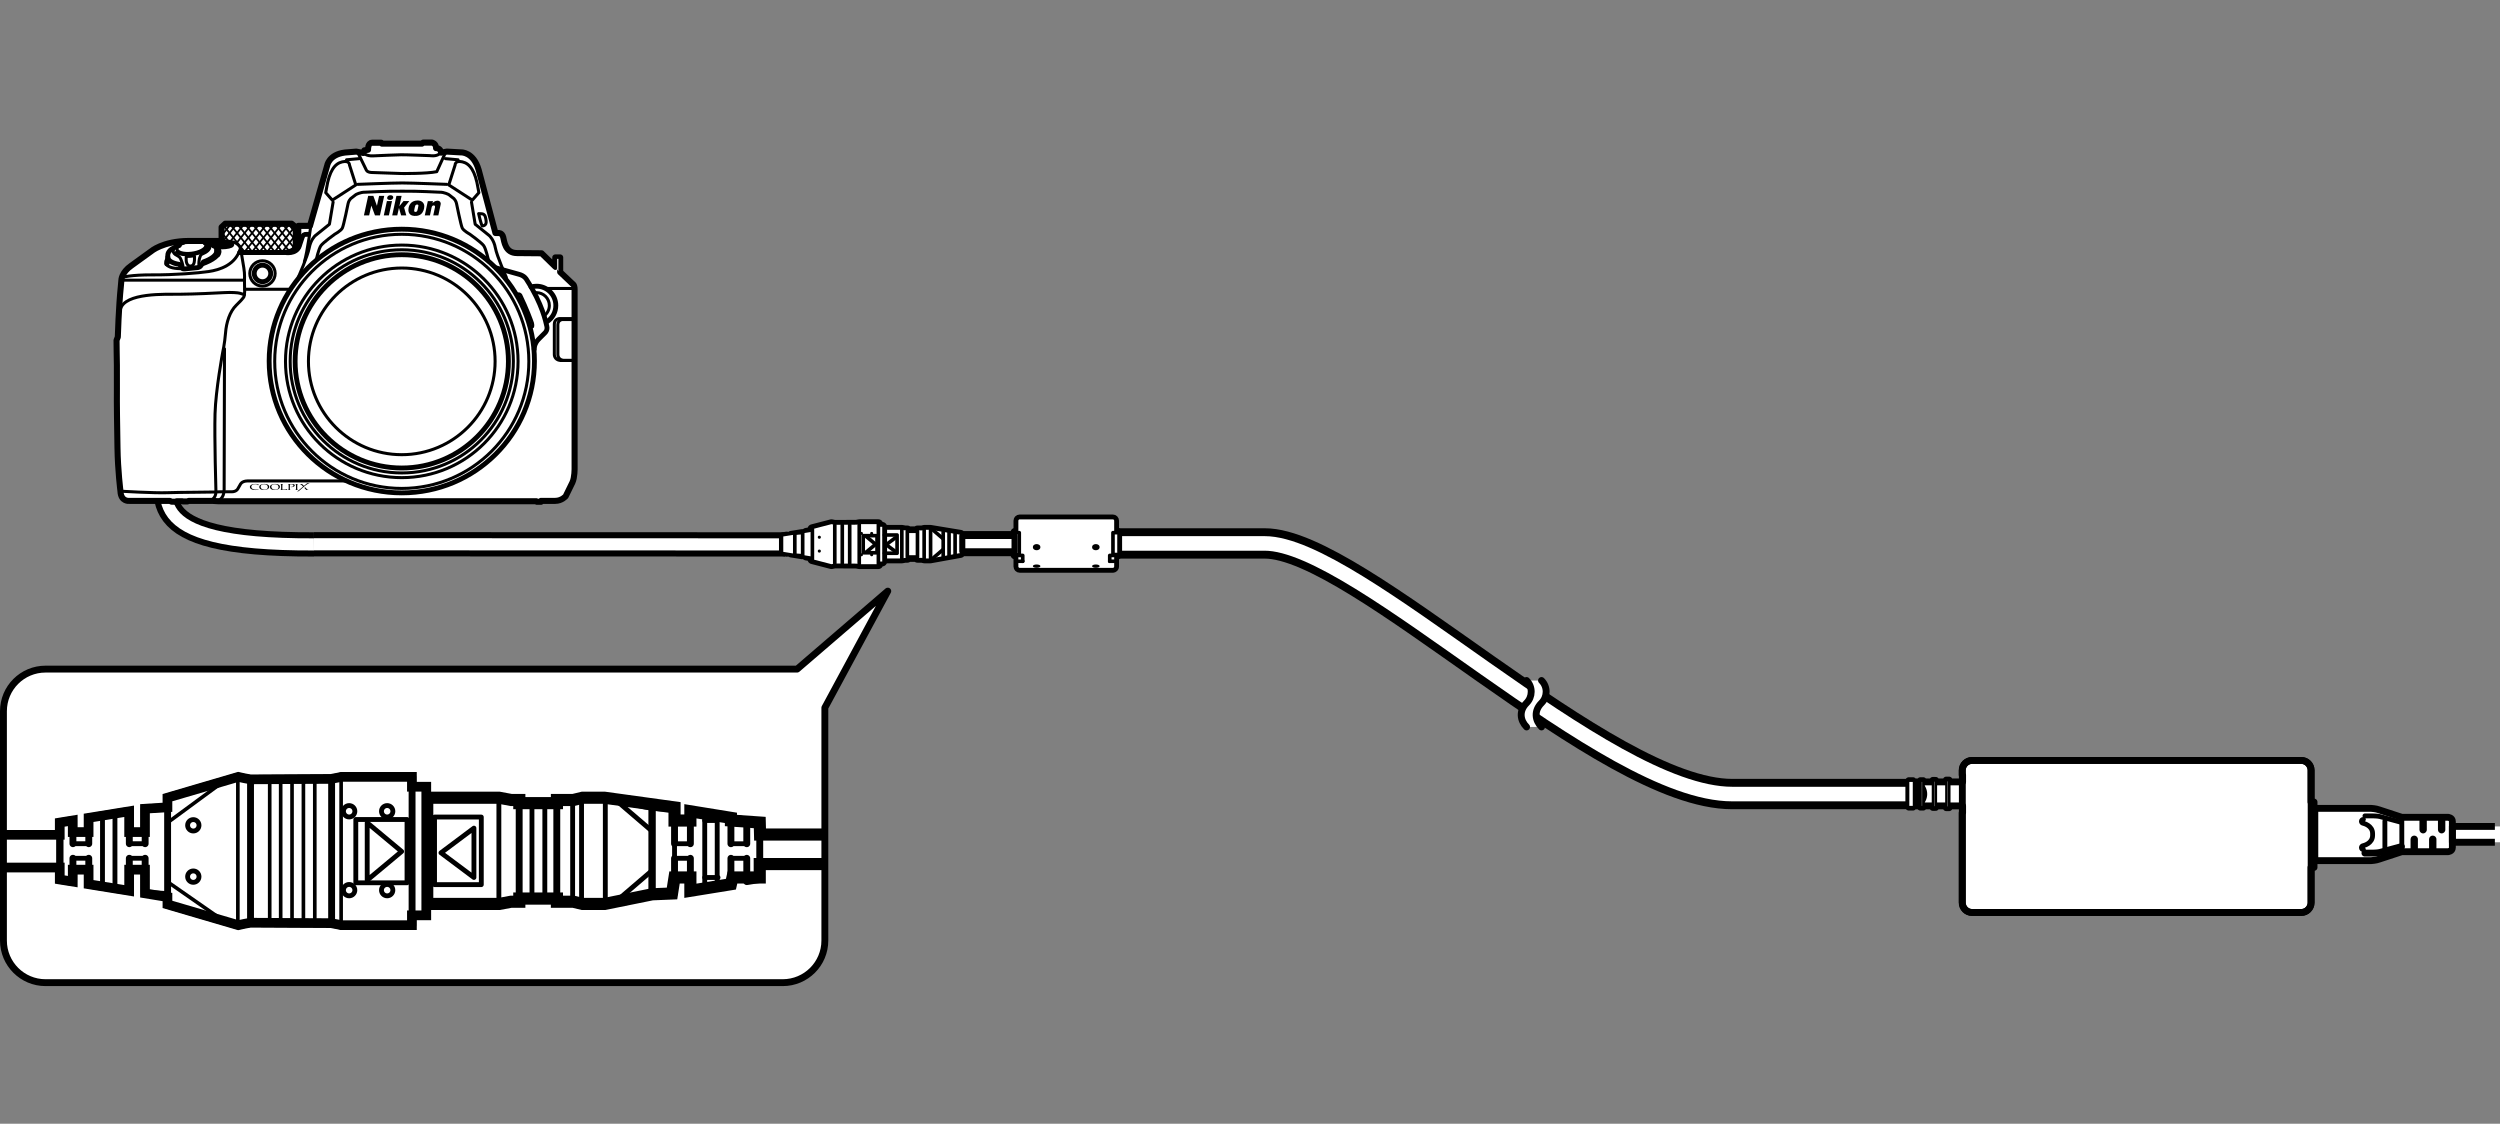 <?xml version="1.0" encoding="iso-8859-1"?>
<!-- Generator: Adobe Illustrator 15.1.0, SVG Export Plug-In . SVG Version: 6.00 Build 0)  -->
<!DOCTYPE svg PUBLIC "-//W3C//DTD SVG 1.1//EN" "http://www.w3.org/Graphics/SVG/1.1/DTD/svg11.dtd">
<svg version="1.1" xmlns="http://www.w3.org/2000/svg" xmlns:xlink="http://www.w3.org/1999/xlink" x="0px" y="0px"
	 width="411.932px" height="185.158px" viewBox="0 0 411.932 185.158" style="enable-background:new 0 0 411.932 185.158;"
	 xml:space="preserve">
<rect x="0" y="0" width="411.932" height="185.158" fill="#808080" stroke="none"/>
<g id="body">
	<rect style="fill:none;" width="411.932" height="185.158"/>
</g>
<g id="Battery">
	<path style="fill:#FFFFFF;" d="M314.522,131.971v1.02h0.679v-0.203h1.227v0.203h0.465v-0.203h0.059h0.463h1.066v0.251h0.463v-0.251
		h0.217h0.467h1.064v0.297h0.465v-0.297h0.221h0.459h1.547v1.145h-0.07v14.799c0,0.895,0.73,1.621,1.621,1.621h54.234
		c0.891,0,1.621-0.727,1.621-1.621v-5.807h0.5v-10.775h-0.5v-5.232c0-0.892-0.73-1.618-1.621-1.618h-54.234
		c-0.891,0-1.621,0.727-1.621,1.618v0.771h0.07v1.146h-1.547h-0.459h-0.221v-0.298h-0.465v0.298h-1.064h-0.467h-0.217v-0.249h-0.463
		v0.249h-1.066h-0.463h-0.059v-0.201h-0.465v0.201h-1.227v-0.201h-0.679v1.018V131.971z"/>
	<path style="fill:#FFFFFF;" d="M381.42,141.807h9.289c0,0,0.809-0.047,1.285-0.236l3.76-1.236h7.613c0,0,0.715-0.049,0.715-0.666
		v-4.328c0-0.623-0.715-0.672-0.715-0.672h-7.613l-3.76-1.234c-0.477-0.19-1.285-0.236-1.285-0.236h-9.289V141.807z"/>
	<polyline style="fill:#FFFFFF;" points="411.932,138.783 404.082,138.783 404.082,136.176 411.932,136.176 	"/>
	<path style="fill:#FFFFFF;" d="M380.816,148.732c0,0.893-0.73,1.619-1.621,1.619h-54.236c-0.889,0-1.619-0.727-1.619-1.619v-21.816
		c0-0.89,0.73-1.618,1.619-1.618h54.236c0.891,0,1.621,0.729,1.621,1.618V148.732z"/>
	<path style="fill:none;stroke:#000000;stroke-width:5;stroke-linecap:round;stroke-linejoin:round;" d="M315.05,130.839
		c0,0-8.551,0-29.622,0c-21.069,0-61.645-41.297-77.03-41.297s-27.18,0-27.18,0"/>
	<path style="fill:none;stroke:#FFFFFF;stroke-width:2.4;" d="M315.05,130.839c0,0-8.551,0-29.622,0
		c-21.069,0-61.645-41.297-77.03-41.297s-27.18,0-27.18,0"/>
	<g>
		<line style="fill:none;stroke:#000000;stroke-width:4;" x1="129.349" y1="89.702" x2="51.732" y2="89.677"/>
		<line style="fill:none;stroke:#FFFFFF;stroke-width:2;" x1="129.349" y1="89.702" x2="51.732" y2="89.677"/>
	</g>
	<path style="fill:none;stroke:#000000;stroke-width:1.6;stroke-linecap:round;stroke-linejoin:round;" d="M183.586,87.77v-1.967
		c0-0.124-0.102-0.225-0.222-0.225h-15.342c-0.124,0-0.224,0.101-0.224,0.225v1.967h-0.507v0.537h-9.048V88.11l-4.939-0.815h-0.992
		l-0.406,0.1h-0.726v0.14h-1.674v-0.14h-0.364l-0.528-0.1h-3.204v4.724h3.204l0.528-0.099h0.364v-0.14h1.674v0.14h0.726l0.406,0.099
		h0.992l4.939-0.892v-0.285h9.048v0.538h0.507v1.968c0,0.123,0.1,0.224,0.224,0.224h15.342c0.12,0,0.222-0.101,0.222-0.224V91.38
		h0.506v-3.61H183.586z"/>
	<path style="fill:#FFFFFF;" d="M183.586,87.77v-1.967c0-0.124-0.102-0.225-0.222-0.225h-15.342c-0.124,0-0.224,0.101-0.224,0.225
		v1.967h-0.507v0.537h-9.048V88.11l-4.939-0.815h-0.992l-0.406,0.1h-0.726v0.14h-1.674v-0.14h-0.364l-0.528-0.1h-3.204v4.724h3.204
		l0.528-0.099h0.364v-0.14h1.674v0.14h0.726l0.406,0.099h0.992l4.939-0.892v-0.285h9.048v0.538h0.507v1.968
		c0,0.123,0.1,0.224,0.224,0.224h15.342c0.12,0,0.222-0.101,0.222-0.224V91.38h0.506v-3.61H183.586z"/>
	<g>
		<polyline style="fill:none;stroke:#000000;stroke-width:1.417;stroke-linecap:round;stroke-linejoin:round;" points="
			129.641,91.025 129.063,90.933 129.063,90.401 129.063,88.943 129.063,88.397 129.641,88.305 		"/>
		
			<line style="fill:none;stroke:#000000;stroke-width:1.417;stroke-linecap:round;stroke-linejoin:round;" x1="132.148" y1="87.898" x2="130.345" y2="88.189"/>
		<path style="fill:none;stroke:#000000;stroke-width:1.6;stroke-linecap:round;stroke-linejoin:round;" d="M132.853,91.548
			l0.999,0.165v0.432l3.152,0.819c0.18-0.042,0.357-0.078,0.535-0.109l3.594,0.019c0.283,0.05,0.445,0.091,0.445,0.091h3.149v-0.438
			h0.641v-5.722h-0.641v-0.438h-3.149c0,0-0.162,0.041-0.445,0.09l-3.594,0.02c-0.178-0.031-0.355-0.067-0.535-0.109l-3.152,0.819
			v0.429l-0.999,0.167"/>
		
			<line style="fill:none;stroke:#000000;stroke-width:1.417;stroke-linecap:round;stroke-linejoin:round;" x1="130.345" y1="91.142" x2="132.148" y2="91.434"/>
		<path style="fill:#FFFFFF;" d="M129.063,90.401v0.531l0.578,0.093l0.704,0.116l1.804,0.292l0.704,0.114l0.999,0.165v0.432
			l3.152,0.819c0.18-0.042,0.357-0.078,0.535-0.109l3.594,0.019c0.283,0.05,0.445,0.091,0.445,0.091h3.149v-0.438h0.641v-5.722
			h-0.641v-0.438h-3.149c0,0-0.162,0.041-0.445,0.09l-3.594,0.02c-0.178-0.031-0.355-0.067-0.535-0.109l-3.152,0.819v0.429
			l-0.999,0.167l-0.704,0.116l-1.804,0.291l-0.704,0.115l-0.578,0.093v0.546V90.401z"/>
	</g>
	<g>
		<polygon style="fill:none;stroke:#000000;stroke-width:0.6;stroke-linecap:round;stroke-linejoin:round;" points="130.962,91.487 
			130.962,87.838 132.258,87.751 132.258,91.575 		"/>
		<circle cx="143.627" cy="87.896" r="0.253"/>
		<circle cx="141.938" cy="87.896" r="0.253"/>
		<circle cx="135.002" cy="88.522" r="0.253"/>
		<circle cx="143.627" cy="91.406" r="0.254"/>
		<circle cx="141.938" cy="91.406" r="0.254"/>
		<circle cx="135.002" cy="90.804" r="0.253"/>
		<path style="fill:none;stroke:#000000;stroke-width:0.6;stroke-linecap:round;stroke-linejoin:round;" d="M144.735,92.961v-6.597
			 M133.859,87.185v4.957 M141.58,92.961v-6.597 M140.006,92.818v-6.31 M138.785,92.818v-6.31 M137.549,92.818v-6.31"/>
		
			<rect x="142.232" y="88.263" style="fill:none;stroke:#000000;stroke-width:0.6;stroke-linecap:round;stroke-linejoin:round;" width="2.278" height="2.815"/>
		<polyline style="fill:none;stroke:#000000;stroke-width:0.6;stroke-linecap:round;stroke-linejoin:round;" points="
			142.739,88.407 144.272,89.684 142.739,90.963 		"/>
	</g>
	<polyline style="fill:none;stroke:#000000;stroke-width:0.6;stroke-linecap:round;stroke-linejoin:round;" points="145.735,91.16 
		147.815,91.16 147.815,88.154 145.735,88.154 	"/>
	
		<line style="fill:none;stroke:#000000;stroke-width:0.6;stroke-linecap:round;stroke-linejoin:round;" x1="155.413" y1="88.782" x2="153.796" y2="87.395"/>
	
		<line style="fill:none;stroke:#000000;stroke-width:0.6;stroke-linecap:round;stroke-linejoin:round;" x1="155.413" y1="92.032" x2="155.413" y2="87.643"/>
	
		<line style="fill:none;stroke:#000000;stroke-width:0.6;stroke-linecap:round;stroke-linejoin:round;" x1="153.796" y1="91.92" x2="155.413" y2="90.532"/>
	<polyline style="fill:none;stroke:#000000;stroke-width:0.6;stroke-linecap:round;stroke-linejoin:round;" points="147.487,90.841 
		146.021,89.744 147.487,88.646 	"/>
	
		<line style="fill:none;stroke:#000000;stroke-width:0.6;stroke-linecap:round;stroke-linejoin:round;" x1="148.597" y1="87.295" x2="148.597" y2="92.019"/>
	
		<line style="fill:none;stroke:#000000;stroke-width:0.6;stroke-linecap:round;stroke-linejoin:round;" x1="152.274" y1="87.307" x2="152.274" y2="92.008"/>
	
		<line style="fill:none;stroke:#000000;stroke-width:0.6;stroke-linecap:round;stroke-linejoin:round;" x1="153.333" y1="87.307" x2="153.333" y2="92.008"/>
	
		<rect x="149.501" y="87.534" style="fill:none;stroke:#000000;stroke-width:0.6;stroke-linecap:round;stroke-linejoin:round;" width="1.675" height="4.246"/>
	<polyline style="fill:none;stroke:#000000;stroke-width:0.6;stroke-linecap:round;stroke-linejoin:round;" points="167.286,91.38 
		167.946,91.38 167.946,87.77 167.286,87.77 	"/>
	
		<rect x="158.558" y="88.307" style="fill:none;stroke:#000000;stroke-linecap:round;stroke-linejoin:round;" width="8.613" height="2.535"/>
	<polyline style="fill:none;stroke:#000000;stroke-width:0.6;stroke-linecap:round;stroke-linejoin:round;" points="184.085,87.77 
		183.387,87.77 183.387,91.38 184.085,91.38 	"/>
	<ellipse cx="170.809" cy="90.158" rx="0.617" ry="0.507"/>
	<ellipse cx="170.809" cy="93.285" rx="0.617" ry="0.273"/>
	
		<line style="fill:none;stroke:#000000;stroke-width:0.6;stroke-linecap:round;stroke-linejoin:round;" x1="168.519" y1="92.481" x2="167.823" y2="92.481"/>
	<polyline style="fill:none;stroke:#000000;stroke-width:0.6;stroke-linecap:round;stroke-linejoin:round;" points="167.823,91.523 
		168.519,91.523 168.519,92.481 	"/>
	<ellipse cx="180.565" cy="90.158" rx="0.617" ry="0.507"/>
	<ellipse cx="180.565" cy="93.285" rx="0.617" ry="0.273"/>
	
		<line style="fill:none;stroke:#000000;stroke-width:0.6;stroke-linecap:round;stroke-linejoin:round;" x1="182.854" y1="92.481" x2="183.549" y2="92.481"/>
	<polyline style="fill:none;stroke:#000000;stroke-width:0.6;stroke-linecap:round;stroke-linejoin:round;" points="183.549,91.523 
		182.854,91.523 182.854,92.481 	"/>
	<g>
		<defs>
			<rect id="SVGID_1_" x="313.619" y="123.977" width="97.467" height="33.574"/>
		</defs>
		<clipPath id="SVGID_2_">
			<use xlink:href="#SVGID_1_"  style="overflow:visible;"/>
		</clipPath>
		<g style="clip-path:url(#SVGID_2_);">
			<path style="fill:none;stroke:#000000;stroke-width:1.134;stroke-linecap:round;stroke-linejoin:round;" d="M314.522,131.971
				v1.02h0.679v-0.203h1.227v0.203h0.465v-0.203h0.059h0.463h1.066v0.251h0.463v-0.251h0.217h0.467h1.064v0.297h0.465v-0.297h0.221
				h0.459h1.547v1.145h-0.07v14.799c0,0.895,0.73,1.621,1.621,1.621h54.234c0.891,0,1.621-0.727,1.621-1.621v-5.807h0.5v-10.775
				h-0.5v-5.232c0-0.892-0.73-1.618-1.621-1.618h-54.234c-0.891,0-1.621,0.727-1.621,1.618v0.771h0.07v1.146h-1.547h-0.459h-0.221
				v-0.298h-0.465v0.298h-1.064h-0.467h-0.217v-0.249h-0.463v0.249h-1.066h-0.463h-0.059v-0.201h-0.465v0.201h-1.227v-0.201h-0.679
				v1.018V131.971z"/>
			<path style="fill:none;stroke:#000000;stroke-width:0.8;stroke-linecap:round;stroke-linejoin:round;" d="M389.676,134.436h1.164
				c0,0,0.859,0,1.287,0.105l3.566,0.963"/>
			<path d="M399.871,134.664v2.053c0,0.334-0.273,0.605-0.607,0.605c-0.338,0-0.605-0.271-0.605-0.605v-2.053H399.871z"/>
			<path d="M402.922,134.664v2.053c0,0.334-0.273,0.605-0.607,0.605c-0.336,0-0.607-0.271-0.607-0.605v-2.053H402.922z"/>
			<path style="fill:none;stroke:#000000;stroke-width:1.134;stroke-linecap:round;stroke-linejoin:round;" d="M381.42,141.807
				h9.289c0,0,0.809-0.047,1.285-0.236l3.76-1.236h7.613c0,0,0.715-0.049,0.715-0.666v-4.328c0-0.623-0.715-0.672-0.715-0.672
				h-7.613l-3.76-1.234c-0.477-0.19-1.285-0.236-1.285-0.236h-9.289V141.807z"/>
			<path style="fill:none;stroke:#000000;stroke-width:1.134;stroke-linecap:round;stroke-linejoin:round;" d="M389.676,140.572
				h1.164c0,0,0.859,0,1.287-0.107l3.566-0.965"/>
			<path d="M398.404,140.34v-2.055c0-0.334-0.27-0.604-0.605-0.604c-0.334,0-0.605,0.27-0.605,0.604v2.055H398.404z"/>
			<path d="M401.457,140.34v-2.055c0-0.334-0.271-0.604-0.607-0.604c-0.334,0-0.604,0.27-0.604,0.604v2.055H401.457z"/>
			<path style="fill:none;stroke:#000000;stroke-width:0.8;stroke-linecap:round;stroke-linejoin:round;" d="M389.424,135.014
				c-0.18,0-0.328,0.146-0.328,0.326s0.133,0.289,0.328,0.326c0,0,1.516,0.326,1.516,1.693v0.285c0,1.367-1.516,1.691-1.516,1.691
				c-0.195,0.039-0.328,0.146-0.328,0.328c0,0.18,0.148,0.328,0.328,0.328"/>
			
				<line style="fill:none;stroke:#000000;stroke-width:0.8;stroke-linecap:round;stroke-linejoin:round;" x1="392.963" y1="139.713" x2="392.963" y2="135.289"/>
			
				<line style="fill:#FFFFFF;stroke:#000000;stroke-width:0.8;stroke-linecap:round;stroke-linejoin:round;" x1="395.754" y1="134.668" x2="395.754" y2="140.383"/>
			
				<rect x="404.082" y="136.176" style="fill:none;stroke:#000000;stroke-width:1.134;stroke-linecap:round;stroke-linejoin:round;" width="7.85" height="2.607"/>
			<path style="fill:none;stroke:#000000;stroke-width:1.134;stroke-linecap:round;stroke-linejoin:round;" d="M380.816,148.732
				c0,0.893-0.73,1.619-1.621,1.619h-54.236c-0.889,0-1.619-0.727-1.619-1.619v-21.816c0-0.89,0.73-1.618,1.619-1.618h54.236
				c0.891,0,1.621,0.729,1.621,1.618V148.732z"/>
			<rect x="331.096" y="128.914" style="fill:none;" width="4.139" height="1.047"/>
			
				<line style="fill:none;stroke:#000000;stroke-width:1.134;stroke-linecap:round;stroke-linejoin:round;" x1="314.634" y1="129.651" x2="314.634" y2="131.974"/>
			
				<rect x="320.719" y="128.539" style="fill:#FFFFFF;stroke:#000000;stroke-width:0.42;stroke-linecap:round;stroke-linejoin:round;" width="0.465" height="4.547"/>
			
				<rect x="318.506" y="128.585" style="fill:#FFFFFF;stroke:#000000;stroke-width:0.42;stroke-linecap:round;stroke-linejoin:round;" width="0.465" height="4.453"/>
			
				<rect x="316.455" y="128.633" style="fill:#FFFFFF;stroke:#000000;stroke-width:0.42;stroke-linecap:round;stroke-linejoin:round;" width="0.465" height="4.357"/>
			
				<rect x="314.396" y="128.633" style="fill:#FFFFFF;stroke:#000000;stroke-width:0.42;stroke-linecap:round;stroke-linejoin:round;" width="0.986" height="4.357"/>
		</g>
	</g>
	<path style="fill:#FFFFFF;" d="M251.537,119.784c-1.06-1.061-1.297-2.654,0-3.953c0.989-0.986,1.05-2.654,0-3.703h2.462
		c1.05,1.049,0.989,2.717,0,3.703c-1.296,1.299-1.062,2.893,0,3.953H251.537z"/>
	<path style="fill:none;stroke:#000000;stroke-width:1.134;stroke-linecap:round;stroke-linejoin:round;stroke-miterlimit:6;" d="
		M251.537,112.128c1.05,1.049,0.989,2.717,0,3.703c-1.297,1.299-1.06,2.893,0,3.953"/>
	<path style="fill:none;stroke:#000000;stroke-width:1.134;stroke-linecap:round;stroke-linejoin:round;stroke-miterlimit:6;" d="
		M253.999,112.128c1.05,1.049,0.989,2.717,0,3.703c-1.296,1.299-1.062,2.893,0,3.953"/>
	
		<line style="fill:none;stroke:#000000;stroke-width:0.6;stroke-linecap:round;stroke-linejoin:round;" x1="156.378" y1="91.77" x2="156.378" y2="87.561"/>
	
		<line style="fill:none;stroke:#000000;stroke-width:0.6;stroke-linecap:round;stroke-linejoin:round;" x1="157.374" y1="91.572" x2="157.374" y2="87.641"/>
	<path style="fill:none;stroke:#000000;stroke-width:4;" d="M27.759,74.622c0,6.652-6,15.188,23.974,15.08"/>
	<path style="fill:none;stroke:#FFFFFF;stroke-width:2;" d="M27.759,74.622c0,6.652-6,15.188,23.974,15.08"/>
</g>
<g id="Body">
	<g>
		<g>
			<path style="fill:#FFFFFF;stroke:#000000;stroke-linecap:round;stroke-linejoin:round;stroke-miterlimit:2;" d="M34.985,82.531
				h-3.89l-0.226,0.096h-0.703l-0.113-0.039H29.11l-0.179,0.077h-0.665l-0.277-0.134h-6.675c0,0-1.39,0.18-1.464-1.596
				c0,0-0.432-3.318-0.493-7.189c-0.061-3.872-0.121-6.861-0.095-9.796s-0.02-5.073-0.039-6.08
				c-0.019-1.006-0.019-1.805-0.019-1.805l0.209-0.531c0,0,0.143-4.957,0.514-8.514l0.074-0.855c0,0,0.003-1.262,1.636-2.395
				l3.248-2.347c0,0,1.927-1.699,6.175-1.719h5.453v-2.28l0.609-0.569h10.925l0.683,0.569v3.553c0,0,0.432-0.094,0.419-0.739v-3.022
				h1.928l2.822-9.897c0,0,0.255-1.852,2.944-2.187l1.861-0.151l1.141,0.227l0.19-0.437l0.608-0.095c0,0-0.053-1.137,0.665-1.157
				h1.521l0.112,0.151h6.576l0.208-0.173h1.481c0,0,0.631,0.14,0.646,0.855c0,0.02,0,0.038,0,0.058c0,0,0.716-0.068,0.836,0.741
				l0.95-0.171l2.338,0.132c0,0,2.033-0.119,2.897,2.886l2.764,10.396h0.484c0,0,0.601-0.057,0.788,0.665
				c0.191,0.722,0.324,2.641,2.281,2.641l4.047,0.037l2.26,2.206v-1.521h0.807v2.412l2.023,1.92c0,0,0.363,0.12,0.352,0.968v29.433
				c0,0,0.023,1.545-0.367,2.355c-0.393,0.811-1.104,2.261-1.104,2.261s-0.646,0.76-1.729,0.76h-2.338v0.151h-0.684l-0.096-0.095
				h-4.428H35.953L34.985,82.531z"/>
			<path style="fill:none;stroke:#000000;stroke-width:0.8;stroke-linecap:round;stroke-linejoin:round;stroke-miterlimit:2;" d="
				M39.491,41.606h6.896c0,0,1.4,0.057,2.4-0.702"/>
			
				<polyline style="fill:none;stroke:#000000;stroke-width:0.5;stroke-linecap:round;stroke-linejoin:round;stroke-miterlimit:2;" points="
				36.516,38.892 36.516,37.519 36.866,37.07 37.019,37.07 37.019,36.999 37.12,36.867 48.147,36.867 48.251,36.999 48.251,37.07 
				48.405,37.07 48.756,37.519 48.756,39.023 48.505,39.34 48.505,39.642 48.763,39.979 48.763,40.913 			"/>
			
				<line style="fill:none;stroke:#000000;stroke-width:0.5;stroke-linecap:round;stroke-linejoin:round;stroke-miterlimit:2;" x1="37.019" y1="37.07" x2="48.251" y2="37.07"/>
			<g>
				<defs>
					<path id="SVGID_3_" d="M36.54,39.619V37.75c0.055-0.491,0.525-0.883,1.052-0.883h4.397h1.295h4.395
						c0.526,0,0.998,0.392,1.052,0.883v3.393c0,0,0.026,0.323-0.36,0.323H40.02l-0.286-0.448l-0.04-0.24
						c0,0-0.305-0.742-1.234-0.988C37.935,39.65,37.136,39.619,36.54,39.619"/>
				</defs>
				<clipPath id="SVGID_4_">
					<use xlink:href="#SVGID_3_"  style="overflow:visible;"/>
				</clipPath>
				<g style="clip-path:url(#SVGID_4_);">
					
						<line style="fill:none;stroke:#000000;stroke-width:0.3;stroke-linecap:round;stroke-linejoin:round;stroke-miterlimit:2;" x1="46.155" y1="32.967" x2="56.074" y2="45.365"/>
					
						<line style="fill:none;stroke:#000000;stroke-width:0.3;stroke-linecap:round;stroke-linejoin:round;stroke-miterlimit:2;" x1="47.117" y1="45.365" x2="57.037" y2="32.967"/>
					
						<line style="fill:none;stroke:#000000;stroke-width:0.3;stroke-linecap:round;stroke-linejoin:round;stroke-miterlimit:2;" x1="45.328" y1="32.967" x2="55.247" y2="45.365"/>
					
						<line style="fill:none;stroke:#000000;stroke-width:0.3;stroke-linecap:round;stroke-linejoin:round;stroke-miterlimit:2;" x1="45.879" y1="45.365" x2="55.798" y2="32.967"/>
					
						<line style="fill:none;stroke:#000000;stroke-width:0.3;stroke-linecap:round;stroke-linejoin:round;stroke-miterlimit:2;" x1="44.363" y1="32.967" x2="54.282" y2="45.365"/>
					
						<line style="fill:none;stroke:#000000;stroke-width:0.3;stroke-linecap:round;stroke-linejoin:round;stroke-miterlimit:2;" x1="44.639" y1="45.365" x2="54.558" y2="32.967"/>
					
						<line style="fill:none;stroke:#000000;stroke-width:0.3;stroke-linecap:round;stroke-linejoin:round;stroke-miterlimit:2;" x1="43.399" y1="32.967" x2="53.318" y2="45.365"/>
					
						<line style="fill:none;stroke:#000000;stroke-width:0.3;stroke-linecap:round;stroke-linejoin:round;stroke-miterlimit:2;" x1="43.399" y1="45.365" x2="53.318" y2="32.967"/>
					
						<line style="fill:none;stroke:#000000;stroke-width:0.3;stroke-linecap:round;stroke-linejoin:round;stroke-miterlimit:2;" x1="42.16" y1="32.967" x2="52.079" y2="45.365"/>
					
						<line style="fill:none;stroke:#000000;stroke-width:0.3;stroke-linecap:round;stroke-linejoin:round;stroke-miterlimit:2;" x1="42.16" y1="45.365" x2="52.079" y2="32.967"/>
					
						<line style="fill:none;stroke:#000000;stroke-width:0.3;stroke-linecap:round;stroke-linejoin:round;stroke-miterlimit:2;" x1="40.92" y1="32.967" x2="50.84" y2="45.365"/>
					
						<line style="fill:none;stroke:#000000;stroke-width:0.3;stroke-linecap:round;stroke-linejoin:round;stroke-miterlimit:2;" x1="40.92" y1="45.365" x2="50.84" y2="32.967"/>
					
						<line style="fill:none;stroke:#000000;stroke-width:0.3;stroke-linecap:round;stroke-linejoin:round;stroke-miterlimit:2;" x1="39.681" y1="32.967" x2="49.6" y2="45.365"/>
					
						<line style="fill:none;stroke:#000000;stroke-width:0.3;stroke-linecap:round;stroke-linejoin:round;stroke-miterlimit:2;" x1="39.681" y1="45.365" x2="49.6" y2="32.967"/>
					
						<line style="fill:none;stroke:#000000;stroke-width:0.3;stroke-linecap:round;stroke-linejoin:round;stroke-miterlimit:2;" x1="38.441" y1="32.967" x2="48.36" y2="45.365"/>
					
						<line style="fill:none;stroke:#000000;stroke-width:0.3;stroke-linecap:round;stroke-linejoin:round;stroke-miterlimit:2;" x1="38.441" y1="45.365" x2="48.36" y2="32.967"/>
					
						<line style="fill:none;stroke:#000000;stroke-width:0.3;stroke-linecap:round;stroke-linejoin:round;stroke-miterlimit:2;" x1="37.201" y1="32.967" x2="47.121" y2="45.365"/>
					
						<line style="fill:none;stroke:#000000;stroke-width:0.3;stroke-linecap:round;stroke-linejoin:round;stroke-miterlimit:2;" x1="37.201" y1="45.365" x2="47.121" y2="32.967"/>
					
						<line style="fill:none;stroke:#000000;stroke-width:0.3;stroke-linecap:round;stroke-linejoin:round;stroke-miterlimit:2;" x1="35.962" y1="32.967" x2="45.882" y2="45.365"/>
					
						<line style="fill:none;stroke:#000000;stroke-width:0.3;stroke-linecap:round;stroke-linejoin:round;stroke-miterlimit:2;" x1="35.962" y1="45.365" x2="45.882" y2="32.967"/>
					
						<line style="fill:none;stroke:#000000;stroke-width:0.3;stroke-linecap:round;stroke-linejoin:round;stroke-miterlimit:2;" x1="34.723" y1="32.967" x2="44.642" y2="45.365"/>
					
						<line style="fill:none;stroke:#000000;stroke-width:0.3;stroke-linecap:round;stroke-linejoin:round;stroke-miterlimit:2;" x1="34.723" y1="45.365" x2="44.642" y2="32.967"/>
					
						<line style="fill:none;stroke:#000000;stroke-width:0.3;stroke-linecap:round;stroke-linejoin:round;stroke-miterlimit:2;" x1="33.482" y1="32.967" x2="43.401" y2="45.365"/>
					
						<line style="fill:none;stroke:#000000;stroke-width:0.3;stroke-linecap:round;stroke-linejoin:round;stroke-miterlimit:2;" x1="33.482" y1="45.365" x2="43.401" y2="32.967"/>
					
						<line style="fill:none;stroke:#000000;stroke-width:0.3;stroke-linecap:round;stroke-linejoin:round;stroke-miterlimit:2;" x1="32.243" y1="32.967" x2="42.162" y2="45.365"/>
					
						<line style="fill:none;stroke:#000000;stroke-width:0.3;stroke-linecap:round;stroke-linejoin:round;stroke-miterlimit:2;" x1="32.243" y1="45.365" x2="42.162" y2="32.967"/>
					
						<line style="fill:none;stroke:#000000;stroke-width:0.3;stroke-linecap:round;stroke-linejoin:round;stroke-miterlimit:2;" x1="31.004" y1="32.967" x2="40.923" y2="45.365"/>
					
						<line style="fill:none;stroke:#000000;stroke-width:0.3;stroke-linecap:round;stroke-linejoin:round;stroke-miterlimit:2;" x1="31.279" y1="45.365" x2="41.197" y2="32.967"/>
					
						<line style="fill:none;stroke:#000000;stroke-width:0.3;stroke-linecap:round;stroke-linejoin:round;stroke-miterlimit:2;" x1="29.765" y1="32.967" x2="39.684" y2="45.365"/>
					
						<line style="fill:none;stroke:#000000;stroke-width:0.3;stroke-linecap:round;stroke-linejoin:round;stroke-miterlimit:2;" x1="30.316" y1="45.365" x2="40.235" y2="32.967"/>
					
						<line style="fill:none;stroke:#000000;stroke-width:0.3;stroke-linecap:round;stroke-linejoin:round;stroke-miterlimit:2;" x1="28.525" y1="32.967" x2="38.444" y2="45.365"/>
					
						<line style="fill:none;stroke:#000000;stroke-width:0.3;stroke-linecap:round;stroke-linejoin:round;stroke-miterlimit:2;" x1="29.354" y1="45.365" x2="39.272" y2="32.967"/>
				</g>
			</g>
			<path style="fill:none;stroke:#000000;stroke-width:0.8;stroke-linecap:round;stroke-linejoin:round;stroke-miterlimit:2;" d="
				M38.197,40.318c-0.057,0.188-0.803,0.354-1.665,0.368c-0.861,0.017-1.515-0.12-1.455-0.303c0.058-0.188,0.805-0.352,1.668-0.368
				C37.604,39.999,38.257,40.136,38.197,40.318z"/>
			<path style="fill:none;stroke:#000000;stroke-width:0.5;stroke-linecap:round;stroke-linejoin:round;stroke-miterlimit:2;" d="
				M81.579,59.542c0,8.493-6.882,15.378-15.378,15.378c-8.495,0-15.379-6.885-15.379-15.378c0-8.494,6.884-15.379,15.379-15.379
				C74.697,44.163,81.579,51.048,81.579,59.542z"/>
			
				<circle style="fill:none;stroke:#000000;stroke-width:0.5;stroke-linecap:round;stroke-linejoin:round;stroke-miterlimit:2;" cx="66.202" cy="59.542" r="20.937"/>
			
				<circle style="fill:none;stroke:#000000;stroke-width:0.8;stroke-linecap:round;stroke-linejoin:round;stroke-miterlimit:2;" cx="66.2" cy="59.542" r="17.572"/>
			
				<circle style="fill:none;stroke:#000000;stroke-width:0.5;stroke-linecap:round;stroke-linejoin:round;stroke-miterlimit:2;" cx="66.201" cy="59.542" r="19.16"/>
			
				<circle style="fill:none;stroke:#000000;stroke-width:0.5;stroke-linecap:round;stroke-linejoin:round;stroke-miterlimit:2;" cx="66.201" cy="59.542" r="18.387"/>
			<g>
				<polygon points="67.447,33.126 66.487,33.126 65.803,33.987 66.173,32.277 65.319,32.277 64.626,35.489 65.46,35.489 
					65.737,34.267 66.093,35.489 66.943,35.489 66.588,34.198 				"/>
				<path d="M62.465,32.277l-0.358,1.636l-0.589-1.637h-0.855l-0.698,3.213h0.86c0.1-0.514,0.23-1.058,0.357-1.614l0.604,1.614
					h0.817l0.707-3.212H62.465z"/>
				<polygon points="63.239,35.489 64.078,35.489 64.592,33.13 63.75,33.13 				"/>
				<path d="M64.269,32.95c0.381,0,0.528-0.251,0.528-0.441c0-0.128-0.099-0.344-0.474-0.344c-0.349,0-0.53,0.237-0.53,0.451
					C63.793,32.688,63.811,32.95,64.269,32.95"/>
				<path d="M68.839,33.031c-1.296,0-1.48,1.036-1.518,1.225c-0.097,0.477,0.011,1.101,0.619,1.265
					c0.399,0.111,1.024,0.097,1.428-0.238c0.367-0.313,0.55-0.838,0.541-1.33C69.902,33.479,69.516,33.031,68.839,33.031
					 M68.939,33.919c-0.046,0.294-0.128,0.636-0.177,0.796c-0.04,0.118-0.155,0.202-0.303,0.203
					c-0.144,0.002-0.23-0.091-0.218-0.209c0.019-0.2,0.144-0.698,0.175-0.8c0.066-0.171,0.229-0.207,0.303-0.21
					C68.904,33.699,68.959,33.811,68.939,33.919"/>
				<path d="M72.297,33.099c-0.36-0.108-0.805,0.074-1.024,0.384c0.021-0.093,0.044-0.209,0.07-0.34H70.49l-0.495,2.347h0.848
					l0.28-1.325c0.052-0.248,0.245-0.354,0.412-0.308c0.074,0.021,0.176,0.077,0.142,0.282l-0.288,1.351h0.839l0.381-1.803
					C72.692,33.284,72.374,33.12,72.297,33.099"/>
			</g>
			<g>
				<polygon style="fill:none;" points="36.572,40.612 36.155,40.576 36.248,40.499 36.545,40.526 36.67,40.422 36.411,40.399 
					36.507,40.319 36.767,40.344 36.998,40.155 37.123,40.167 				"/>
				<path style="fill:none;" d="M35.917,40.407c-0.004-0.021,0.017-0.051,0.068-0.092l0.273-0.222l0.112,0.008l-0.24,0.202
					c-0.025,0.016-0.038,0.031-0.043,0.041c-0.009,0.017,0,0.027,0.033,0.028c0.037,0.005,0.078-0.004,0.121-0.028
					c0.025-0.015,0.051-0.028,0.077-0.05l0.216-0.177l0.117,0.007l-0.408,0.331l-0.108-0.012l0.06-0.049
					c-0.036,0.02-0.064,0.029-0.087,0.037c-0.038,0.011-0.078,0.012-0.114,0.014C35.95,40.44,35.925,40.427,35.917,40.407"/>
			</g>
			
				<circle style="fill:none;stroke:#000000;stroke-width:0.8;stroke-linecap:round;stroke-linejoin:round;stroke-miterlimit:2;" cx="43.249" cy="45.055" r="1.36"/>
			
				<circle style="fill:none;stroke:#000000;stroke-width:0.5;stroke-linecap:round;stroke-linejoin:round;stroke-miterlimit:2;" cx="43.249" cy="45.055" r="2.09"/>
			<path d="M46.547,79.818c-0.008,0.012-0.015,0.032-0.017,0.069c0,0.008-0.003,0.073-0.006,0.191v0.464
				c0,0.05,0.003,0.09,0.006,0.118c0.083,0.003,0.164,0.005,0.244,0.005c0.48-0.002,0.483-0.096,0.483-0.096h0.073
				c-0.017,0.068-0.021,0.057-0.034,0.15c-0.033,0.003-0.056,0.003-0.073,0.003c-0.035,0.005-0.095,0.005-0.171,0.005l-0.64-0.005
				c-0.072,0-0.112,0-0.187,0.005v-0.034c0.044-0.014,0.047-0.022,0.06-0.033c0.007-0.003,0.015-0.01,0.016-0.017
				c0.005-0.01,0.009-0.037,0.011-0.078c0.006-0.065,0.009-0.101,0.009-0.113v-0.374c0-0.059-0.003-0.121-0.009-0.181
				c-0.002-0.046-0.006-0.068-0.012-0.077c-0.009-0.008-0.033-0.026-0.065-0.026v-0.044c0.177,0.007,0.152,0.007,0.194,0.007
				c0.051,0,0.006,0,0.168-0.007v0.044C46.562,79.795,46.553,79.811,46.547,79.818"/>
			<path d="M46.099,80.075c-0.015-0.043-0.034-0.08-0.065-0.11c-0.035-0.043-0.083-0.078-0.146-0.114
				c-0.061-0.037-0.144-0.065-0.24-0.084c-0.098-0.025-0.208-0.033-0.325-0.033c-0.131,0-0.245,0.011-0.346,0.037
				c-0.1,0.027-0.19,0.063-0.268,0.111c-0.081,0.048-0.14,0.105-0.172,0.165c-0.034,0.061-0.052,0.128-0.052,0.203
				c0,0.058,0.018,0.126,0.053,0.19c0.037,0.066,0.087,0.124,0.156,0.169c0.068,0.045,0.151,0.079,0.246,0.103
				c0.099,0.025,0.205,0.035,0.318,0.035c0.249,0,0.457-0.05,0.622-0.152c0.158-0.104,0.244-0.23,0.244-0.386
				C46.125,80.161,46.118,80.116,46.099,80.075 M45.831,80.48c-0.041,0.065-0.106,0.114-0.192,0.151
				c-0.085,0.035-0.186,0.055-0.303,0.055c-0.085,0-0.162-0.009-0.23-0.028c-0.066-0.02-0.131-0.044-0.187-0.081
				c-0.057-0.039-0.1-0.084-0.137-0.14c-0.02-0.03-0.037-0.071-0.051-0.114c-0.015-0.045-0.021-0.091-0.021-0.134
				c0-0.077,0.021-0.147,0.065-0.206c0.046-0.064,0.109-0.11,0.194-0.145c0.087-0.031,0.188-0.046,0.301-0.046
				c0.082,0,0.156,0.008,0.225,0.021c0.066,0.019,0.123,0.037,0.166,0.059c0.045,0.023,0.079,0.049,0.111,0.078
				c0.03,0.033,0.057,0.063,0.074,0.101c0.033,0.065,0.048,0.131,0.048,0.205C45.896,80.339,45.873,80.412,45.831,80.48"/>
			<path d="M42.608,80.607l-0.043,0.064c-0.086,0.025-0.169,0.044-0.247,0.057c-0.085,0.012-0.173,0.019-0.267,0.019
				c-0.111,0-0.216-0.01-0.313-0.024c-0.097-0.02-0.179-0.044-0.248-0.079c-0.074-0.031-0.134-0.069-0.18-0.11
				c-0.045-0.043-0.08-0.083-0.105-0.136c-0.023-0.048-0.034-0.099-0.034-0.157c0-0.146,0.08-0.268,0.242-0.362
				c0.16-0.096,0.38-0.145,0.657-0.145c0.065,0,0.128,0.003,0.183,0.006c0.054,0.005,0.123,0.015,0.203,0.03
				c0.082,0.013,0.133,0.021,0.151,0.023l-0.044,0.157h-0.08l-0.005-0.029c-0.004-0.046-0.043-0.08-0.114-0.103
				c-0.072-0.021-0.177-0.033-0.314-0.033c-0.104,0-0.19,0.01-0.262,0.025c-0.071,0.018-0.138,0.042-0.188,0.077
				c-0.059,0.033-0.102,0.076-0.136,0.128c-0.036,0.052-0.054,0.12-0.056,0.196c0,0.14,0.07,0.251,0.202,0.334
				c0.135,0.087,0.311,0.129,0.53,0.129c0.096,0,0.191-0.011,0.274-0.026c0.06-0.013,0.115-0.028,0.174-0.056L42.608,80.607z"/>
			<path d="M44.335,80.075c-0.016-0.043-0.038-0.08-0.065-0.11c-0.035-0.043-0.084-0.078-0.146-0.114
				c-0.063-0.037-0.143-0.065-0.24-0.084c-0.097-0.025-0.205-0.033-0.325-0.033c-0.133,0-0.247,0.011-0.345,0.037
				c-0.1,0.027-0.191,0.063-0.271,0.111c-0.08,0.048-0.135,0.105-0.17,0.165c-0.034,0.061-0.053,0.128-0.053,0.203
				c0,0.058,0.019,0.126,0.056,0.19c0.034,0.066,0.084,0.124,0.152,0.169s0.151,0.079,0.251,0.103
				c0.097,0.025,0.202,0.035,0.314,0.035c0.251,0,0.458-0.05,0.619-0.152c0.165-0.104,0.247-0.23,0.247-0.386
				C44.359,80.161,44.352,80.116,44.335,80.075 M44.065,80.48c-0.042,0.065-0.107,0.114-0.191,0.151
				c-0.085,0.035-0.189,0.055-0.305,0.055c-0.085,0-0.159-0.009-0.229-0.028c-0.068-0.02-0.132-0.044-0.188-0.081
				c-0.055-0.039-0.101-0.084-0.137-0.14c-0.018-0.03-0.037-0.071-0.049-0.114c-0.016-0.045-0.021-0.091-0.021-0.134
				c0-0.077,0.021-0.147,0.066-0.206c0.043-0.064,0.108-0.11,0.196-0.145c0.084-0.031,0.186-0.046,0.3-0.046
				c0.08,0,0.154,0.008,0.223,0.021c0.068,0.019,0.121,0.037,0.167,0.059c0.042,0.023,0.08,0.049,0.11,0.078
				c0.031,0.033,0.057,0.063,0.072,0.101c0.031,0.065,0.048,0.131,0.048,0.205C44.129,80.339,44.109,80.412,44.065,80.48"/>
			<path d="M48.984,79.888c0,0.008,0,0.07-0.003,0.191v0.322c0,0.062,0,0.12,0.003,0.18c0,0.045,0.006,0.07,0.015,0.077
				c0.008,0.009,0.028,0.028,0.066,0.028v0.042c-0.152-0.005-0.124-0.005-0.172-0.005l-0.203,0.005v-0.042
				c0.032,0,0.055-0.018,0.063-0.025c0.009-0.01,0.016-0.029,0.018-0.066c0-0.009,0.002-0.073,0.005-0.193v-0.322
				c0-0.059-0.003-0.121-0.005-0.181c-0.002-0.046-0.008-0.068-0.018-0.077c-0.009-0.008-0.017-0.026-0.063-0.026v-0.044
				c0.137,0.007,0.112,0.007,0.188,0.007c0.072,0,0.034,0,0.174-0.007v0.044c-0.03,0-0.043,0.019-0.051,0.023
				C48.995,79.83,48.988,79.851,48.984,79.888"/>
			<path d="M49.418,79.815c0.069,0,0.109,0.001,0.123,0.006c0.015,0.003,0.028,0.009,0.043,0.015
				c0.038,0.026,0.082,0.06,0.129,0.105c0.052,0.046,0.083,0.077,0.1,0.095l0.129,0.139l-0.972,0.801c0,0.003,0.077,0,0.096,0
				c0.13-0.004,0.251-0.111,0.836-0.626c0.662-0.579,0.915-0.677,1.069-0.705c0.157-0.028-0.256-0.086-0.393,0.006l-0.503,0.414
				l-0.119-0.131c-0.062-0.068-0.111-0.115-0.145-0.141c-0.024-0.018-0.048-0.035-0.076-0.049l-0.317,0.034V79.815z"/>
			<path d="M48.091,79.748c0.115,0,0.205,0.01,0.271,0.027c0.065,0.015,0.117,0.038,0.151,0.075c0.04,0.037,0.058,0.076,0.058,0.119
				c0,0.041-0.015,0.081-0.044,0.123c-0.033,0.04-0.077,0.073-0.137,0.101c-0.057,0.028-0.119,0.048-0.18,0.06
				c-0.046,0.009-0.097,0.012-0.147,0.012c-0.047,0-0.099-0.001-0.152-0.009l-0.023-0.049c0.066,0.008,0.114,0.015,0.152,0.015
				c0.054,0,0.105-0.01,0.153-0.028c0.047-0.016,0.084-0.041,0.112-0.074c0.028-0.035,0.04-0.072,0.04-0.111
				c0-0.043-0.012-0.078-0.038-0.109c-0.027-0.033-0.067-0.057-0.119-0.073c-0.055-0.018-0.12-0.024-0.195-0.024
				c-0.067,0-0.145,0.007-0.222,0.023c-0.006,0.048-0.009,0.125-0.009,0.227v0.351c0,0.062,0.003,0.12,0.006,0.18
				c0.003,0.045,0.008,0.07,0.017,0.077c0.009,0.009,0.01,0.025,0.063,0.028v0.042c-0.135-0.005-0.103-0.005-0.166-0.005
				c-0.023,0-0.003,0-0.208,0.005v-0.042c0.052-0.001,0.055-0.018,0.061-0.025c0.011-0.01,0.019-0.029,0.02-0.066
				c0-0.009,0-0.073,0.005-0.193v-0.322c0-0.059-0.003-0.121-0.005-0.181c-0.001-0.046-0.009-0.068-0.02-0.077
				c-0.006-0.008-0.001-0.026-0.047-0.026v-0.044c0.146,0.007,0.114,0.007,0.198,0.007c0.059,0,0.117,0,0.182,0l0.172-0.008
				C48.057,79.75,48.074,79.748,48.091,79.748"/>
			<path d="M50.789,80.729c-0.081-0.005-0.134-0.005-0.163-0.005s-0.08,0-0.159,0.005c-0.043-0.04-0.084-0.08-0.12-0.121
				l-0.197-0.213c0.045-0.036,0.085-0.074,0.128-0.114l0.277,0.287c0.048,0.05,0.083,0.082,0.105,0.099
				c0.012,0.009,0.023,0.013,0.037,0.015c0.012,0.003,0.04,0.006,0.092,0.006V80.729z"/>
			
				<ellipse style="fill:none;stroke:#000000;stroke-width:0.8;stroke-linecap:round;stroke-linejoin:round;stroke-miterlimit:2;" cx="66.206" cy="59.488" rx="21.857" ry="21.725"/>
			<path style="fill:none;stroke:#000000;stroke-width:0.5;stroke-linecap:round;stroke-linejoin:round;stroke-miterlimit:2;" d="
				M34.575,82.531c0,0,0.979-0.307,1.007-1.463c0,0-0.263-8.982-0.151-12.899s1.254-10.053,1.254-10.053s0.343-1.517,0.476-3.247
				c0.132-1.731,0.7-3.542,1.776-4.58c1.321-1.273,1.282-1.463,1.282-1.463s0.077-0.361,0.096-0.78c0,0-0.054-1.813-0.02-2.509
				s-0.266-2.28-0.266-2.28l-0.399-2.393c0,0-0.305-0.742-1.235-0.988s-2.718-0.151-2.718-0.151"/>
			
				<path style="fill:#CCCCCC;stroke:#000000;stroke-width:0.5;stroke-linecap:round;stroke-linejoin:round;stroke-miterlimit:2;" d="
				M91.527,44.209v-1.627c0,0,0-0.179,0.148-0.179h0.428c0,0,0.168,0.007,0.168,0.186c0,0.177,0,2.246,0,2.246"/>
			<path style="fill:none;stroke:#000000;stroke-width:0.8;stroke-linecap:round;stroke-linejoin:round;stroke-miterlimit:2;" d="
				M88.021,57.547c0,0-0.047-0.902,0.762-1.691l1.043-1.045c0,0,0.441-0.417,0.27-1.082s-0.666-3.535-3.363-7.716
				c0,0-0.303-0.578-1.217-0.816l-3.705-1.035"/>
			<path style="fill:none;stroke:#000000;stroke-width:0.5;stroke-linecap:round;stroke-linejoin:round;stroke-miterlimit:2;" d="
				M87.475,53.956l0.285-0.132c0,0,0.063-0.229-0.02-0.553c-0.006-0.025-0.012-0.051-0.02-0.075c-0.115-0.362-0.852-2.386-1.92-4.58
				c0,0-0.248-0.361-0.57-0.095"/>
			<path style="fill:none;stroke:#000000;stroke-width:0.5;stroke-linecap:round;stroke-linejoin:round;stroke-miterlimit:2;" d="
				M88.17,48.235c0.078-0.01,0.154-0.015,0.232-0.015c1.168,0,2.115,0.948,2.115,2.116c0,0.661-0.303,1.251-0.777,1.639"/>
			<path style="fill:none;stroke:#000000;stroke-width:0.8;stroke-linecap:round;stroke-linejoin:round;stroke-miterlimit:2;" d="
				M87.508,47.284c0.285-0.083,0.584-0.127,0.895-0.127c1.756,0,3.18,1.424,3.18,3.18c0,1.112-0.57,2.09-1.436,2.658"/>
			<path style="fill:none;stroke:#000000;stroke-width:0.5;stroke-linecap:round;stroke-linejoin:round;stroke-miterlimit:2;" d="
				M59.01,25.246l1.32,2.712c0,0,0.086,0.423,0.885,0.462c0.799,0.038,4.939,0.17,4.939,0.17s4.169,0.045,5.813-0.304l1.454-3.191"
				/>
			<path style="fill:none;stroke:#000000;stroke-width:0.5;stroke-linecap:round;stroke-linejoin:round;stroke-miterlimit:2;" d="
				M59.799,25.123c0,0,0.492,0.637,1.692,0.561c1.199-0.075,3.994-0.158,4.586-0.181c0.593-0.022,4.8,0.143,4.8,0.143
				s0.98,0.177,1.548-0.305"/>
			<path style="fill:none;stroke:#000000;stroke-width:0.5;stroke-linecap:round;stroke-linejoin:round;stroke-miterlimit:2;" d="
				M58.63,30.471l-1.045-3.286c0,0,0.037-0.799-1.198-0.514s-2.127,1.508-2.583,4.353l-0.133,0.721l1.083,1.235L58.63,30.471z"/>
			<path style="fill:none;stroke:#000000;stroke-width:0.5;stroke-linecap:round;stroke-linejoin:round;stroke-miterlimit:2;" d="
				M49.149,45.69c0,0,1.563-3.508,1.805-4.846c0.242-1.337,0.968-1.994,0.968-1.994l2.357-1.9l0.608-3.647"/>
			
				<line style="fill:none;stroke:#000000;stroke-width:0.5;stroke-linecap:round;stroke-linejoin:round;stroke-miterlimit:2;" x1="59.182" y1="26.14" x2="57.1" y2="26.328"/>
			<path style="fill:none;stroke:#000000;stroke-width:0.5;stroke-linecap:round;stroke-linejoin:round;stroke-miterlimit:2;" d="
				M73.946,30.471l1.045-3.286c0,0-0.037-0.799,1.198-0.514c1.234,0.285,2.127,1.508,2.582,4.353l0.134,0.721l-1.083,1.235
				L73.946,30.471z"/>
			<path style="fill:none;stroke:#000000;stroke-width:0.5;stroke-linecap:round;stroke-linejoin:round;stroke-miterlimit:2;" d="
				M83.428,45.69c0,0-1.563-3.508-1.806-4.846c-0.242-1.337-0.968-1.994-0.968-1.994l-2.357-1.9l-0.608-3.647"/>
			<path style="fill:none;stroke:#000000;stroke-width:0.5;stroke-linecap:round;stroke-linejoin:round;stroke-miterlimit:2;" d="
				M80.501,42.916c0,0-0.421-1.901-0.797-2.432s-2.301-1.904-2.301-1.904s-1.008-0.545-1.235-1.002
				c-0.227-0.457-0.949-4.048-0.949-4.048s-0.074-0.431-0.418-0.797l-0.854-0.665c0,0-0.73-0.42-1.548-0.401
				c0,0-3.859-0.2-5.739-0.161h-0.742c-1.879-0.039-5.738,0.161-5.738,0.161c-0.818-0.019-1.549,0.401-1.549,0.401l-0.855,0.665
				c-0.343,0.366-0.417,0.797-0.417,0.797s-0.723,3.591-0.95,4.048c-0.227,0.457-1.234,1.002-1.234,1.002s-1.926,1.374-2.301,1.904
				c-0.376,0.53-0.797,2.432-0.797,2.432"/>
			<path style="fill:none;stroke:#000000;stroke-width:0.5;stroke-linecap:round;stroke-linejoin:round;stroke-miterlimit:2;" d="
				M73.604,30.376c0,0-5.62-0.229-7.315-0.229s-7.315,0.229-7.315,0.229"/>
			
				<line style="fill:none;stroke:#000000;stroke-width:0.5;stroke-linecap:round;stroke-linejoin:round;stroke-miterlimit:2;" x1="73.396" y1="26.14" x2="75.477" y2="26.328"/>
			<path style="fill:none;stroke:#000000;stroke-width:0.5;stroke-linecap:round;stroke-linejoin:round;stroke-miterlimit:2;" d="
				M78.865,35.203c0,0,0.379,1.73,0.599,2.015c0,0,0.742,0.044,0.637-0.818C79.958,35.24,79.725,35.203,78.865,35.203z"/>
			<path style="fill:none;stroke:#000000;stroke-width:0.5;stroke-linecap:round;stroke-linejoin:round;stroke-miterlimit:2;" d="
				M94.682,52.497h-2.516c0,0-0.818,0.052-0.828,0.889v5.007c0,0-0.047,0.902,0.998,1.007h2.375"/>
			<path style="fill:none;stroke:#000000;stroke-width:0.5;stroke-linecap:round;stroke-linejoin:round;stroke-miterlimit:2;" d="
				M94.719,52.648h-2.045c0,0-0.746,0.05-0.754,0.865v4.876c0,0-0.043,0.88,0.91,0.981h1.914"/>
			<path style="fill:none;stroke:#000000;stroke-width:0.5;stroke-linecap:round;stroke-linejoin:round;stroke-miterlimit:2;" d="
				M19.851,80.936c0,0,5.586,0.325,7.695,0.248c2.108-0.077,7.371-0.078,7.904-0.115c0.532-0.037,0.949-0.037,1.52-0.037h1.216
				c0.748,0,0.994-0.476,0.994-0.476l0.413-0.723c0,0,0.205-0.568,1.179-0.588H56.9"/>
			<path style="fill:none;stroke:#000000;stroke-width:0.5;stroke-linecap:round;stroke-linejoin:round;stroke-miterlimit:2;" d="
				M35.982,82.437c0,0,0.936-0.242,0.95-1.785l0.057-23.17"/>
			<path style="fill:none;stroke:#000000;stroke-width:0.5;stroke-linecap:round;stroke-linejoin:round;stroke-miterlimit:2;" d="
				M40.267,48.542c0,0-0.521-0.151-0.769-0.229c-0.248-0.077-1.352-0.17-2.586-0.096c-1.235,0.075-4.901,0.244-7.258,0.266
				c-2.355,0.021-9.132-0.307-9.821,2.508"/>
			<path style="fill:none;stroke:#000000;stroke-width:0.5;stroke-linecap:round;stroke-linejoin:round;stroke-miterlimit:2;" d="
				M20.117,45.693c0,0,1.476-0.422,5.035-0.402s7.478-0.294,9.233-0.551s4.484-1.064,5.244-3.876"/>
			<path style="fill:none;stroke:#000000;stroke-width:0.8;stroke-linecap:round;stroke-linejoin:round;stroke-miterlimit:2;" d="
				M39.839,41.603h7.134c0,0,1.814,0.346,2.328-1.023c0.514-1.368,0.437-1.994,1.179-1.967h0.321"/>
			<path style="fill:none;stroke:#000000;stroke-width:0.5;stroke-linecap:round;stroke-linejoin:round;stroke-miterlimit:2;" d="
				M51.325,36.46c0,0-0.694,5.221-1.17,6.665"/>
			
				<line style="fill:none;stroke:#000000;stroke-width:0.5;stroke-linecap:round;stroke-linejoin:round;stroke-miterlimit:2;" x1="40.332" y1="47.666" x2="47.629" y2="47.666"/>
			
				<line style="fill:none;stroke:#000000;stroke-width:0.5;stroke-linecap:round;stroke-linejoin:round;stroke-miterlimit:2;" x1="20.002" y1="46.165" x2="40.237" y2="46.165"/>
			<g>
				<path style="fill:none;" d="M33.635,40.569c0,0.485-0.94,0.987-2.097,1.122c-1.156,0.132-2.097-0.151-2.097-0.64
					c0-0.484,0.938-0.989,2.097-1.121C32.693,39.797,33.633,40.082,33.635,40.569z"/>
				<path style="fill:none;" d="M33.39,40.598c0,0.429-0.828,0.869-1.85,0.986c-1.02,0.119-1.847-0.132-1.85-0.561
					c0-0.429,0.828-0.871,1.85-0.988C32.56,39.917,33.39,40.168,33.39,40.598z"/>
				<path style="fill:none;" d="M33.17,40.624c0,0.374-0.729,0.765-1.629,0.868c-0.9,0.104-1.628-0.115-1.628-0.497
					c-0.003-0.374,0.728-0.765,1.628-0.868C32.439,40.021,33.17,40.244,33.17,40.624z"/>
				<path style="fill:none;" d="M32.976,40.645c0,0.333-0.64,0.676-1.433,0.767c-0.791,0.092-1.436-0.104-1.436-0.436
					s0.642-0.677,1.434-0.768C32.336,40.116,32.976,40.313,32.976,40.645z"/>
				<path style="fill:none;" d="M32.809,40.664c0,0.294-0.565,0.599-1.266,0.677c-0.698,0.08-1.265-0.094-1.265-0.383
					c0-0.297,0.565-0.596,1.265-0.677C32.242,40.198,32.809,40.372,32.809,40.664z"/>
				<path style="fill:none;" d="M32.659,40.684c0,0.258-0.497,0.525-1.113,0.597c-0.617,0.068-1.116-0.082-1.116-0.342
					c0-0.258,0.499-0.525,1.113-0.597C32.16,40.271,32.659,40.422,32.659,40.684z"/>
				<path style="fill:none;" d="M32.528,40.696c0,0.227-0.438,0.462-0.982,0.526c-0.543,0.063-0.984-0.073-0.984-0.3
					s0.441-0.462,0.984-0.524C32.089,40.338,32.528,40.47,32.528,40.696z"/>
				<path style="fill:none;" d="M32.416,40.712c0,0.198-0.39,0.409-0.869,0.46c-0.478,0.057-0.865-0.057-0.865-0.262
					c-0.003-0.2,0.388-0.408,0.864-0.463C32.026,40.394,32.416,40.507,32.416,40.712z"/>
				<path style="fill:none;" d="M32.311,40.722c0,0.18-0.343,0.358-0.764,0.41c-0.42,0.046-0.764-0.058-0.764-0.234
					c0-0.176,0.344-0.361,0.764-0.405C31.968,40.444,32.311,40.545,32.311,40.722z"/>
				<path style="fill:none;" d="M32.222,40.732c0,0.156-0.301,0.317-0.675,0.357c-0.371,0.048-0.671-0.044-0.674-0.201
					c0-0.156,0.302-0.318,0.674-0.359C31.921,40.486,32.222,40.576,32.222,40.732z"/>
				<path style="fill:none;" d="M32.141,40.74c0,0.141-0.264,0.283-0.592,0.32c-0.326,0.035-0.594-0.043-0.594-0.18
					c0-0.141,0.268-0.283,0.592-0.319C31.877,40.526,32.141,40.607,32.141,40.74z"/>
				<path style="fill:none;" d="M32.011,40.755c0,0.111-0.208,0.218-0.462,0.246c-0.252,0.034-0.459-0.028-0.459-0.135
					c0-0.111,0.207-0.22,0.459-0.248C31.803,40.585,32.011,40.65,32.011,40.755z"/>
				<path style="fill:none;" d="M31.906,40.772c0,0.082-0.157,0.166-0.356,0.188c-0.197,0.023-0.357-0.025-0.357-0.106
					c0-0.087,0.16-0.171,0.357-0.195C31.749,40.639,31.906,40.687,31.906,40.772z"/>
				<path style="fill:none;" d="M31.795,40.784c0,0.054-0.109,0.113-0.245,0.128c-0.135,0.014-0.244-0.017-0.244-0.074
					c0-0.054,0.109-0.113,0.244-0.129C31.686,40.693,31.795,40.727,31.795,40.784z"/>
				<path style="fill:none;stroke:#000000;stroke-width:0.5;stroke-linecap:round;stroke-linejoin:round;stroke-miterlimit:2;" d="
					M34.221,40.669c0,0.552-1.19,1.122-2.657,1.274c-1.468,0.15-2.655-0.174-2.658-0.724"/>
				<path style="fill:none;stroke:#000000;stroke-width:0.5;stroke-linecap:round;stroke-linejoin:round;stroke-miterlimit:2;" d="
					M29.38,40.598c-0.301,0.194-0.475,0.408-0.475,0.622"/>
				<path style="fill:none;stroke:#000000;stroke-width:0.5;stroke-linecap:round;stroke-linejoin:round;stroke-miterlimit:2;" d="
					M34.221,40.669c-0.002-0.23-0.211-0.424-0.562-0.556"/>
				
					<path style="fill:#FEFEFE;stroke:#000000;stroke-width:0.8;stroke-linecap:round;stroke-linejoin:round;stroke-miterlimit:2;" d="
					M27.473,43.483c0.199-0.183,0.159-0.444,0.159-0.444c0-0.011,0.015-0.979,0.015-0.988c0.009-0.313,0.129-0.511,0.308-0.722
					c0,0,0.307-0.451,1.586-0.88"/>
				<path style="fill:none;stroke:#000000;stroke-width:0.8;stroke-linecap:round;stroke-linejoin:round;stroke-miterlimit:2;" d="
					M34.726,40.045c0.548,0.219,0.896,0.584,0.959,1.035c0,0,0.061,0.766,0.221,0.882"/>
				<path style="fill:none;stroke:#000000;stroke-width:0.5;stroke-linecap:round;stroke-linejoin:round;stroke-miterlimit:2;" d="
					M29.834,44.264c-1.416,0.017-2.427-0.331-2.518-0.963c-0.032-0.198,0.034-0.41,0.179-0.621"/>
				<path style="fill:none;stroke:#000000;stroke-width:0.5;stroke-linecap:round;stroke-linejoin:round;stroke-miterlimit:2;" d="
					M35.577,40.666c0.379,0.164,0.616,0.395,0.656,0.683c0.113,0.758-1.131,1.69-2.932,2.298"/>
				<path style="fill:none;stroke:#000000;stroke-width:0.8;stroke-linecap:round;stroke-linejoin:round;stroke-miterlimit:2;" d="
					M35.711,41.392c0.002,0.64-0.923,1.325-2.194,1.762c0,0-0.312,0.496-0.443,0.673c-0.132,0.183-0.459,0.261-0.459,0.261
					s-1.876,0.203-2.207,0.226c-0.329,0.027-0.454-0.144-0.454-0.144l-0.366-0.602c-1.138-0.166-1.918-0.601-1.935-1.193"/>
				<path style="fill:none;stroke:#000000;stroke-width:0.5;stroke-linecap:round;stroke-linejoin:round;stroke-miterlimit:2;" d="
					M32.8,43.946c-0.104-0.59,0.049-1.267,0.049-1.267s0.119-0.438,0.193-0.573c0.071-0.135,0.196-0.2,0.196-0.2l0.092-0.049
					c0.757-0.314,1.247-0.745,1.247-1.167c-0.002-0.7-1.351-1.111-3.02-0.922c-1.667,0.193-3.018,0.918-3.018,1.615
					c0,0.276,0.249,0.527,0.604,0.695c0,0,0.448,0.229,0.572,0.463c0.159,0.304,0.462,1.114,0.477,1.667"/>
				<path style="fill:none;stroke:#000000;stroke-width:0.5;stroke-linecap:round;stroke-linejoin:round;stroke-miterlimit:2;" d="
					M30.675,42.444l0.004,0.375c0,0-0.016,1.091,0.756,1.019c0.68-0.063,0.61-1.125,0.61-1.125l0.007-0.442
					c0,0,0.005-0.146-0.098-0.13c-0.104,0.02-0.346,0.077-0.596,0.091c-0.252,0.015-0.578,0.021-0.578,0.021
					S30.661,42.259,30.675,42.444z"/>
				<path style="fill:none;stroke:#000000;stroke-width:0.5;stroke-linecap:round;stroke-linejoin:round;stroke-miterlimit:2;" d="
					M33.915,40.456c0.001,0.551-1.066,1.118-2.378,1.272c-1.315,0.151-2.38-0.172-2.38-0.723c-0.003-0.553,1.064-1.122,2.378-1.275
					C32.848,39.579,33.915,39.904,33.915,40.456z"/>
			</g>
			
				<line style="fill:none;stroke:#000000;stroke-width:0.5;stroke-linecap:round;stroke-linejoin:round;stroke-miterlimit:2;" x1="90.189" y1="47.532" x2="94.455" y2="47.532"/>
		</g>
	</g>
</g>
<g id="Zoom">
	<path style="fill:#FFFFFF;" d="M131.343,110.25H7.503c-3.83,0-6.936,3.106-6.936,6.937v37.79c0,3.83,3.105,6.938,6.936,6.938
		h121.473c3.83,0,6.937-3.107,6.937-6.938v-38.368L146.281,97.4L131.343,110.25z"/>
	<g>
		<g>
			<defs>
				<rect id="SVGID_5_" x="0.857" y="110.15" width="135.04" height="51.707"/>
			</defs>
			<clipPath id="SVGID_6_">
				<use xlink:href="#SVGID_5_"  style="overflow:visible;"/>
			</clipPath>
			<g style="clip-path:url(#SVGID_6_);">
				<path style="fill:#FFFFFF;stroke:#000000;stroke-width:2;" d="M214.762,135.582v-7.289c0-0.459-0.374-0.833-0.831-0.833h-56.814
					c-0.459,0-0.835,0.374-0.835,0.833v7.289h-1.867l-0.171,1.93h-29.008l-0.05-1.982l-4.749-0.334l-0.001-0.436l-6.68-1.084v1.52
					h-2.611v-2.157l-11.508-1.591h-3.67l-1.509,0.366h-2.69v0.521h-6.199v-0.521h-1.346l-1.958-0.366H70.397v17.496h11.867
					l1.958-0.367h1.346v-0.518h6.199v0.518h2.69l1.509,0.367h3.67l7.831-1.59l3.264-0.133l0.413-2.635h2.611v2.189l6.68-1.084
					l0.254-1.107h4.496v-2.209h29.058l0.171,2.551h1.867v7.287c0,0.459,0.376,0.834,0.835,0.834h56.814
					c0.457,0,0.831-0.375,0.831-0.834v-7.287h1.869v-9.344H214.762z"/>
			</g>
			<g style="clip-path:url(#SVGID_6_);">
				<path style="fill:none;stroke:#000000;stroke-width:1.417;stroke-linecap:round;stroke-linejoin:round;" d="M70.238,129.63
					h-2.367v-1.62H56.204c0,0-0.604,0.152-1.65,0.334l-13.31,0.069c-0.656-0.113-1.318-0.245-1.985-0.403l-11.669,3.424v1.587
					l-3.7,0.232v3.853H21.28v-3.43l-6.682,1.082v2.348h-2.611v-1.922l-2.14,0.348v2.025h-47.002v5.391H9.848v1.975l2.14,0.344
					v-1.969H14.6v2.395l6.681,1.082v-3.477h2.608l0.001,3.902l3.701,0.225v1.596l11.668,3.422c0.668-0.158,1.329-0.291,1.985-0.402
					l13.31,0.068c1.047,0.18,1.649,0.334,1.649,0.334h11.668v-1.619h2.368L70.238,129.63z"/>
				<path style="fill:#FFFFFF;stroke:#000000;stroke-width:1.6;" d="M70.238,129.63h-2.367v-1.62H56.204c0,0-0.604,0.152-1.65,0.334
					l-13.31,0.069c-0.656-0.113-1.318-0.245-1.985-0.403l-11.669,3.424v1.587l-3.7,0.232v3.853H21.28v-3.43l-6.682,1.082v2.348
					h-2.611v-1.922l-2.14,0.348v2.025h-47.002v5.391H9.848v1.975l2.14,0.344v-1.969H14.6v2.395l6.681,1.082v-3.477h2.608
					l0.001,3.902l3.701,0.609v1.211l11.668,3.422c0.668-0.158,1.329-0.291,1.985-0.402l13.31,0.068
					c1.047,0.18,1.649,0.334,1.649,0.334h11.668v-1.619h2.368L70.238,129.63z"/>
			</g>
			<g style="clip-path:url(#SVGID_6_);">
				<polygon style="fill:none;stroke:#000000;stroke-width:0.8;stroke-linecap:round;stroke-linejoin:round;" points="
					16.887,146.061 16.887,134.373 18.942,134.051 18.942,146.381 				"/>
				
					<circle style="fill:none;stroke:#000000;stroke-width:0.8;stroke-linecap:round;stroke-linejoin:round;" cx="63.795" cy="133.675" r="0.94"/>
				
					<circle style="fill:none;stroke:#000000;stroke-width:0.8;stroke-linecap:round;stroke-linejoin:round;" cx="57.531" cy="133.675" r="0.94"/>
				
					<circle style="fill:none;stroke:#000000;stroke-width:0.8;stroke-linecap:round;stroke-linejoin:round;" cx="31.851" cy="135.988" r="0.939"/>
				<polyline style="fill:none;stroke:#000000;stroke-width:1.134;stroke-linecap:round;stroke-linejoin:round;" points="
					23.917,139.018 23.917,133.243 27.619,133.03 				"/>
				
					<line style="fill:none;stroke:#000000;stroke-width:0.8;stroke-linecap:round;stroke-linejoin:round;" x1="21.307" y1="139.018" x2="23.917" y2="139.018"/>
				<polyline style="fill:none;stroke:#000000;stroke-width:1.134;stroke-linecap:round;stroke-linejoin:round;" points="
					14.627,139.018 14.627,134.752 21.307,133.666 21.307,139.018 				"/>
				
					<line style="fill:none;stroke:#000000;stroke-width:0.8;stroke-linecap:round;stroke-linejoin:round;" x1="12.016" y1="139.018" x2="14.627" y2="139.018"/>
				<polyline style="fill:none;stroke:#000000;stroke-width:1.134;stroke-linecap:round;stroke-linejoin:round;" points="
					12.016,141.418 12.016,145.258 9.876,144.912 9.876,135.521 12.016,135.176 12.016,139.018 				"/>
				
					<line style="fill:none;stroke:#000000;stroke-width:0.8;stroke-linecap:round;stroke-linejoin:round;" x1="14.627" y1="141.418" x2="12.016" y2="141.418"/>
				<polyline style="fill:none;stroke:#000000;stroke-width:1.134;stroke-linecap:round;stroke-linejoin:round;" points="
					21.307,141.418 21.307,146.766 14.627,145.684 14.627,141.418 				"/>
				
					<line style="fill:none;stroke:#000000;stroke-width:0.8;stroke-linecap:round;stroke-linejoin:round;" x1="23.916" y1="141.418" x2="21.307" y2="141.418"/>
				<polyline style="fill:none;stroke:#000000;stroke-width:1.134;stroke-linecap:round;stroke-linejoin:round;" points="
					27.618,147.406 23.917,147.189 23.916,141.418 				"/>
				
					<line style="fill:none;stroke:#000000;stroke-width:1.134;stroke-linecap:round;stroke-linejoin:round;" x1="21.307" y1="137.098" x2="23.916" y2="137.098"/>
				
					<line style="fill:none;stroke:#000000;stroke-width:1.134;stroke-linecap:round;stroke-linejoin:round;" x1="12.016" y1="137.098" x2="14.627" y2="137.098"/>
				
					<line style="fill:none;stroke:#000000;stroke-width:1.134;stroke-linecap:round;stroke-linejoin:round;" x1="21.307" y1="143.289" x2="23.916" y2="143.289"/>
				
					<line style="fill:none;stroke:#000000;stroke-width:1.134;stroke-linecap:round;stroke-linejoin:round;" x1="12.016" y1="143.289" x2="14.626" y2="143.289"/>
				<polyline style="fill:none;stroke:#000000;stroke-width:1.134;stroke-linecap:round;stroke-linejoin:round;" points="
					68.179,150.813 70.266,150.813 70.265,129.62 68.179,129.62 				"/>
				
					<circle style="fill:none;stroke:#000000;stroke-width:0.8;stroke-linecap:round;stroke-linejoin:round;" cx="63.794" cy="146.673" r="0.938"/>
				
					<circle style="fill:none;stroke:#000000;stroke-width:0.8;stroke-linecap:round;stroke-linejoin:round;" cx="57.531" cy="146.673" r="0.938"/>
				<path style="fill:none;stroke:#000000;stroke-width:0.8;stroke-linecap:round;stroke-linejoin:round;" d="M31.851,143.506
					c-0.519,0-0.939,0.422-0.938,0.938c-0.002,0.521,0.419,0.941,0.938,0.941s0.939-0.42,0.939-0.941
					C32.79,143.928,32.369,143.506,31.851,143.506z"/>
				<path style="fill:none;stroke:#000000;stroke-width:1.134;stroke-linecap:round;stroke-linejoin:round;" d="M41.272,128.404
					c-0.657-0.113-1.319-0.245-1.986-0.402l-11.668,3.421l0.001,17.589l11.667,3.42c0.667-0.156,1.329-0.289,1.986-0.4l13.309,0.068
					c1.048,0.18,1.649,0.332,1.649,0.332h11.669v-24.43H56.231c0,0-0.603,0.152-1.65,0.334L41.272,128.404z M54.642,151.902v-23.37
					 M41.28,151.902v-23.37"/>
				
					<rect x="58.627" y="135.029" style="fill:none;stroke:#000000;stroke-width:0.8;stroke-linecap:round;stroke-linejoin:round;" width="8.44" height="10.432"/>
				
					<rect x="-37.126" y="137.547" style="fill:none;stroke:#000000;stroke-width:1.134;stroke-linecap:round;stroke-linejoin:round;" width="46.972" height="5.393"/>
				<polygon style="fill:none;stroke:#000000;stroke-width:0.8;stroke-linecap:round;stroke-linejoin:round;" points="
					60.504,135.566 66.179,140.299 60.504,145.033 				"/>
			</g>
			<g style="clip-path:url(#SVGID_6_);">
				
					<line style="fill:none;stroke:#000000;stroke-width:0.8;stroke-linecap:round;stroke-linejoin:round;" x1="101.45" y1="131.813" x2="107.445" y2="136.953"/>
				<polygon style="fill:none;stroke:#000000;stroke-width:1.134;stroke-linecap:round;stroke-linejoin:round;" points="
					85.547,131.813 84.2,131.813 82.243,131.447 70.376,131.447 70.376,148.943 82.243,148.943 84.2,148.576 85.547,148.576 				"/>
				
					<rect x="71.6" y="134.629" style="fill:none;stroke:#000000;stroke-width:0.8;stroke-linecap:round;stroke-linejoin:round;" width="7.706" height="11.135"/>
				
					<line style="fill:none;stroke:#000000;stroke-width:0.8;stroke-linecap:round;stroke-linejoin:round;" x1="101.45" y1="148.576" x2="107.445" y2="143.438"/>
				<polygon style="fill:none;stroke:#000000;stroke-width:0.8;stroke-linecap:round;stroke-linejoin:round;" points="
					78.092,144.584 72.66,140.52 78.092,136.453 				"/>
				
					<line style="fill:none;stroke:#000000;stroke-width:0.8;stroke-linecap:round;stroke-linejoin:round;" x1="82.201" y1="131.447" x2="82.201" y2="148.943"/>
				<polygon style="fill:none;stroke:#000000;stroke-width:1.134;stroke-linecap:round;stroke-linejoin:round;" points="
					94.436,148.576 95.944,148.943 99.615,148.943 107.445,147.354 107.445,133.038 99.615,131.447 95.944,131.447 94.436,131.813 
					91.745,131.813 91.745,148.576 				"/>
				
					<line style="fill:none;stroke:#000000;stroke-width:0.8;stroke-linecap:round;stroke-linejoin:round;" x1="95.824" y1="131.487" x2="95.824" y2="148.902"/>
				
					<line style="fill:none;stroke:#000000;stroke-width:0.8;stroke-linecap:round;stroke-linejoin:round;" x1="99.739" y1="131.487" x2="99.739" y2="148.902"/>
				
					<line style="fill:none;stroke:#000000;stroke-width:0.8;stroke-linecap:round;stroke-linejoin:round;" x1="94.355" y1="131.813" x2="94.355" y2="148.576"/>
				
					<line style="fill:none;stroke:#000000;stroke-width:0.8;stroke-linecap:round;stroke-linejoin:round;" x1="87.653" y1="148.061" x2="87.653" y2="132.331"/>
				
					<line style="fill:none;stroke:#000000;stroke-width:0.8;stroke-linecap:round;stroke-linejoin:round;" x1="89.772" y1="148.061" x2="89.772" y2="132.331"/>
				<path style="fill:none;stroke:#000000;stroke-width:1.134;stroke-linecap:round;stroke-linejoin:round;" d="M214.741,152.213
					c0,0.459-0.375,0.834-0.834,0.834h-56.814c-0.458,0-0.833-0.375-0.833-0.834v-23.92c0-0.459,0.375-0.833,0.833-0.833h56.814
					c0.459,0,0.834,0.374,0.834,0.833V152.213z"/>
				<path style="fill:none;stroke:#000000;stroke-width:0.8;stroke-linecap:round;stroke-linejoin:round;" d="M154.392,146.572
					h1.868v-13.365h-1.868V146.572z M113.756,144.584h-2.611v-9.389h2.611 M118.312,144.584h-2.191 M116.12,135.195h2.055
					 M214.741,135.582v9.344h1.868v-9.344H214.741z"/>
				
					<ellipse style="fill:none;stroke:#000000;stroke-width:0.8;stroke-linecap:round;stroke-linejoin:round;" cx="167.435" cy="142.051" rx="2.285" ry="1.881"/>
				
					<ellipse style="fill:none;stroke:#000000;stroke-width:0.8;stroke-linecap:round;stroke-linejoin:round;" cx="167.435" cy="151.986" rx="2.285" ry="1.016"/>
				
					<line style="fill:none;stroke:#000000;stroke-width:0.8;stroke-linecap:round;stroke-linejoin:round;" x1="158.95" y1="149.012" x2="156.382" y2="149.012"/>
				<polyline style="fill:none;stroke:#000000;stroke-width:0.8;stroke-linecap:round;stroke-linejoin:round;" points="
					156.382,145.461 158.95,145.461 158.95,149.012 				"/>
				
					<ellipse style="fill:none;stroke:#000000;stroke-width:0.8;stroke-linecap:round;stroke-linejoin:round;" cx="203.566" cy="142.051" rx="2.284" ry="1.881"/>
				
					<ellipse style="fill:none;stroke:#000000;stroke-width:0.8;stroke-linecap:round;stroke-linejoin:round;" cx="203.566" cy="151.986" rx="2.284" ry="1.016"/>
				
					<line style="fill:none;stroke:#000000;stroke-width:0.8;stroke-linecap:round;stroke-linejoin:round;" x1="212.05" y1="149.012" x2="214.619" y2="149.012"/>
				<polyline style="fill:none;stroke:#000000;stroke-width:0.8;stroke-linecap:round;stroke-linejoin:round;" points="
					214.619,145.461 212.05,145.461 212.05,149.012 				"/>
			</g>
			
				<line style="clip-path:url(#SVGID_6_);fill:none;stroke:#000000;stroke-width:0.6;stroke-linecap:round;stroke-linejoin:round;" x1="37.498" y1="128.278" x2="27.632" y2="135.531"/>
			
				<line style="clip-path:url(#SVGID_6_);fill:none;stroke:#000000;stroke-width:0.6;stroke-linecap:round;stroke-linejoin:round;" x1="37.221" y1="151.992" x2="27.633" y2="145.32"/>
			
				<line style="clip-path:url(#SVGID_6_);fill:none;stroke:#000000;stroke-width:0.6;stroke-linecap:round;stroke-linejoin:round;" x1="56.208" y1="152.432" x2="56.208" y2="128.002"/>
			<g style="clip-path:url(#SVGID_6_);">
				
					<line style="fill:none;stroke:#000000;stroke-width:0.6;stroke-linecap:round;stroke-linejoin:round;" x1="51.868" y1="151.902" x2="51.868" y2="128.532"/>
				
					<line style="fill:none;stroke:#000000;stroke-width:0.6;stroke-linecap:round;stroke-linejoin:round;" x1="49.994" y1="151.902" x2="49.994" y2="128.532"/>
				
					<line style="fill:none;stroke:#000000;stroke-width:0.6;stroke-linecap:round;stroke-linejoin:round;" x1="48.119" y1="151.902" x2="48.119" y2="128.532"/>
				
					<line style="fill:none;stroke:#000000;stroke-width:0.6;stroke-linecap:round;stroke-linejoin:round;" x1="46.247" y1="151.902" x2="46.248" y2="128.532"/>
				
					<line style="fill:none;stroke:#000000;stroke-width:0.6;stroke-linecap:round;stroke-linejoin:round;" x1="44.44" y1="151.902" x2="44.44" y2="128.532"/>
			</g>
			
				<line style="clip-path:url(#SVGID_6_);fill:none;stroke:#000000;stroke-width:0.6;stroke-linecap:round;stroke-linejoin:round;" x1="39.191" y1="152.432" x2="39.191" y2="128.002"/>
			<g style="clip-path:url(#SVGID_6_);">
				<polygon style="fill:none;stroke:#000000;stroke-width:0.8;stroke-linecap:round;stroke-linejoin:round;" points="
					118.175,134.383 118.175,146.068 116.121,146.389 116.121,134.061 				"/>
				<polyline style="fill:none;stroke:#000000;stroke-width:1.134;stroke-linecap:round;stroke-linejoin:round;" points="
					111.145,141.426 111.145,147.197 107.443,147.414 107.445,133.038 111.145,133.253 111.146,139.025 				"/>
				
					<line style="fill:none;stroke:#000000;stroke-width:0.8;stroke-linecap:round;stroke-linejoin:round;" x1="113.756" y1="141.426" x2="111.145" y2="141.426"/>
				<polyline style="fill:none;stroke:#000000;stroke-width:1.134;stroke-linecap:round;stroke-linejoin:round;" points="
					120.436,141.426 120.436,145.691 113.756,146.775 113.756,141.426 				"/>
				
					<line style="fill:none;stroke:#000000;stroke-width:0.8;stroke-linecap:round;stroke-linejoin:round;" x1="123.047" y1="141.426" x2="120.436" y2="141.426"/>
				<polyline style="fill:none;stroke:#000000;stroke-width:1.134;stroke-linecap:round;stroke-linejoin:round;" points="
					123.047,139.025 123.047,135.184 125.186,135.529 125.186,144.922 123.047,145.268 123.047,141.426 				"/>
				
					<line style="fill:none;stroke:#000000;stroke-width:0.8;stroke-linecap:round;stroke-linejoin:round;" x1="120.436" y1="139.025" x2="123.047" y2="139.025"/>
				<polyline style="fill:none;stroke:#000000;stroke-width:1.134;stroke-linecap:round;stroke-linejoin:round;" points="
					113.756,139.025 113.756,133.676 120.436,134.76 120.436,139.025 				"/>
				
					<line style="fill:none;stroke:#000000;stroke-width:0.8;stroke-linecap:round;stroke-linejoin:round;" x1="111.146" y1="139.025" x2="113.756" y2="139.025"/>
			</g>
		</g>
		<path style="fill:none;stroke:#000000;stroke-width:1.134;stroke-linecap:round;stroke-linejoin:round;stroke-miterlimit:6;" d="
			M131.343,110.251H7.503c-3.83,0-6.936,3.105-6.936,6.936v37.79c0,3.83,3.105,6.938,6.936,6.938h121.473
			c3.83,0,6.937-3.107,6.937-6.938v-38.368L146.281,97.4L131.343,110.251z"/>
	</g>
</g>
</svg>
